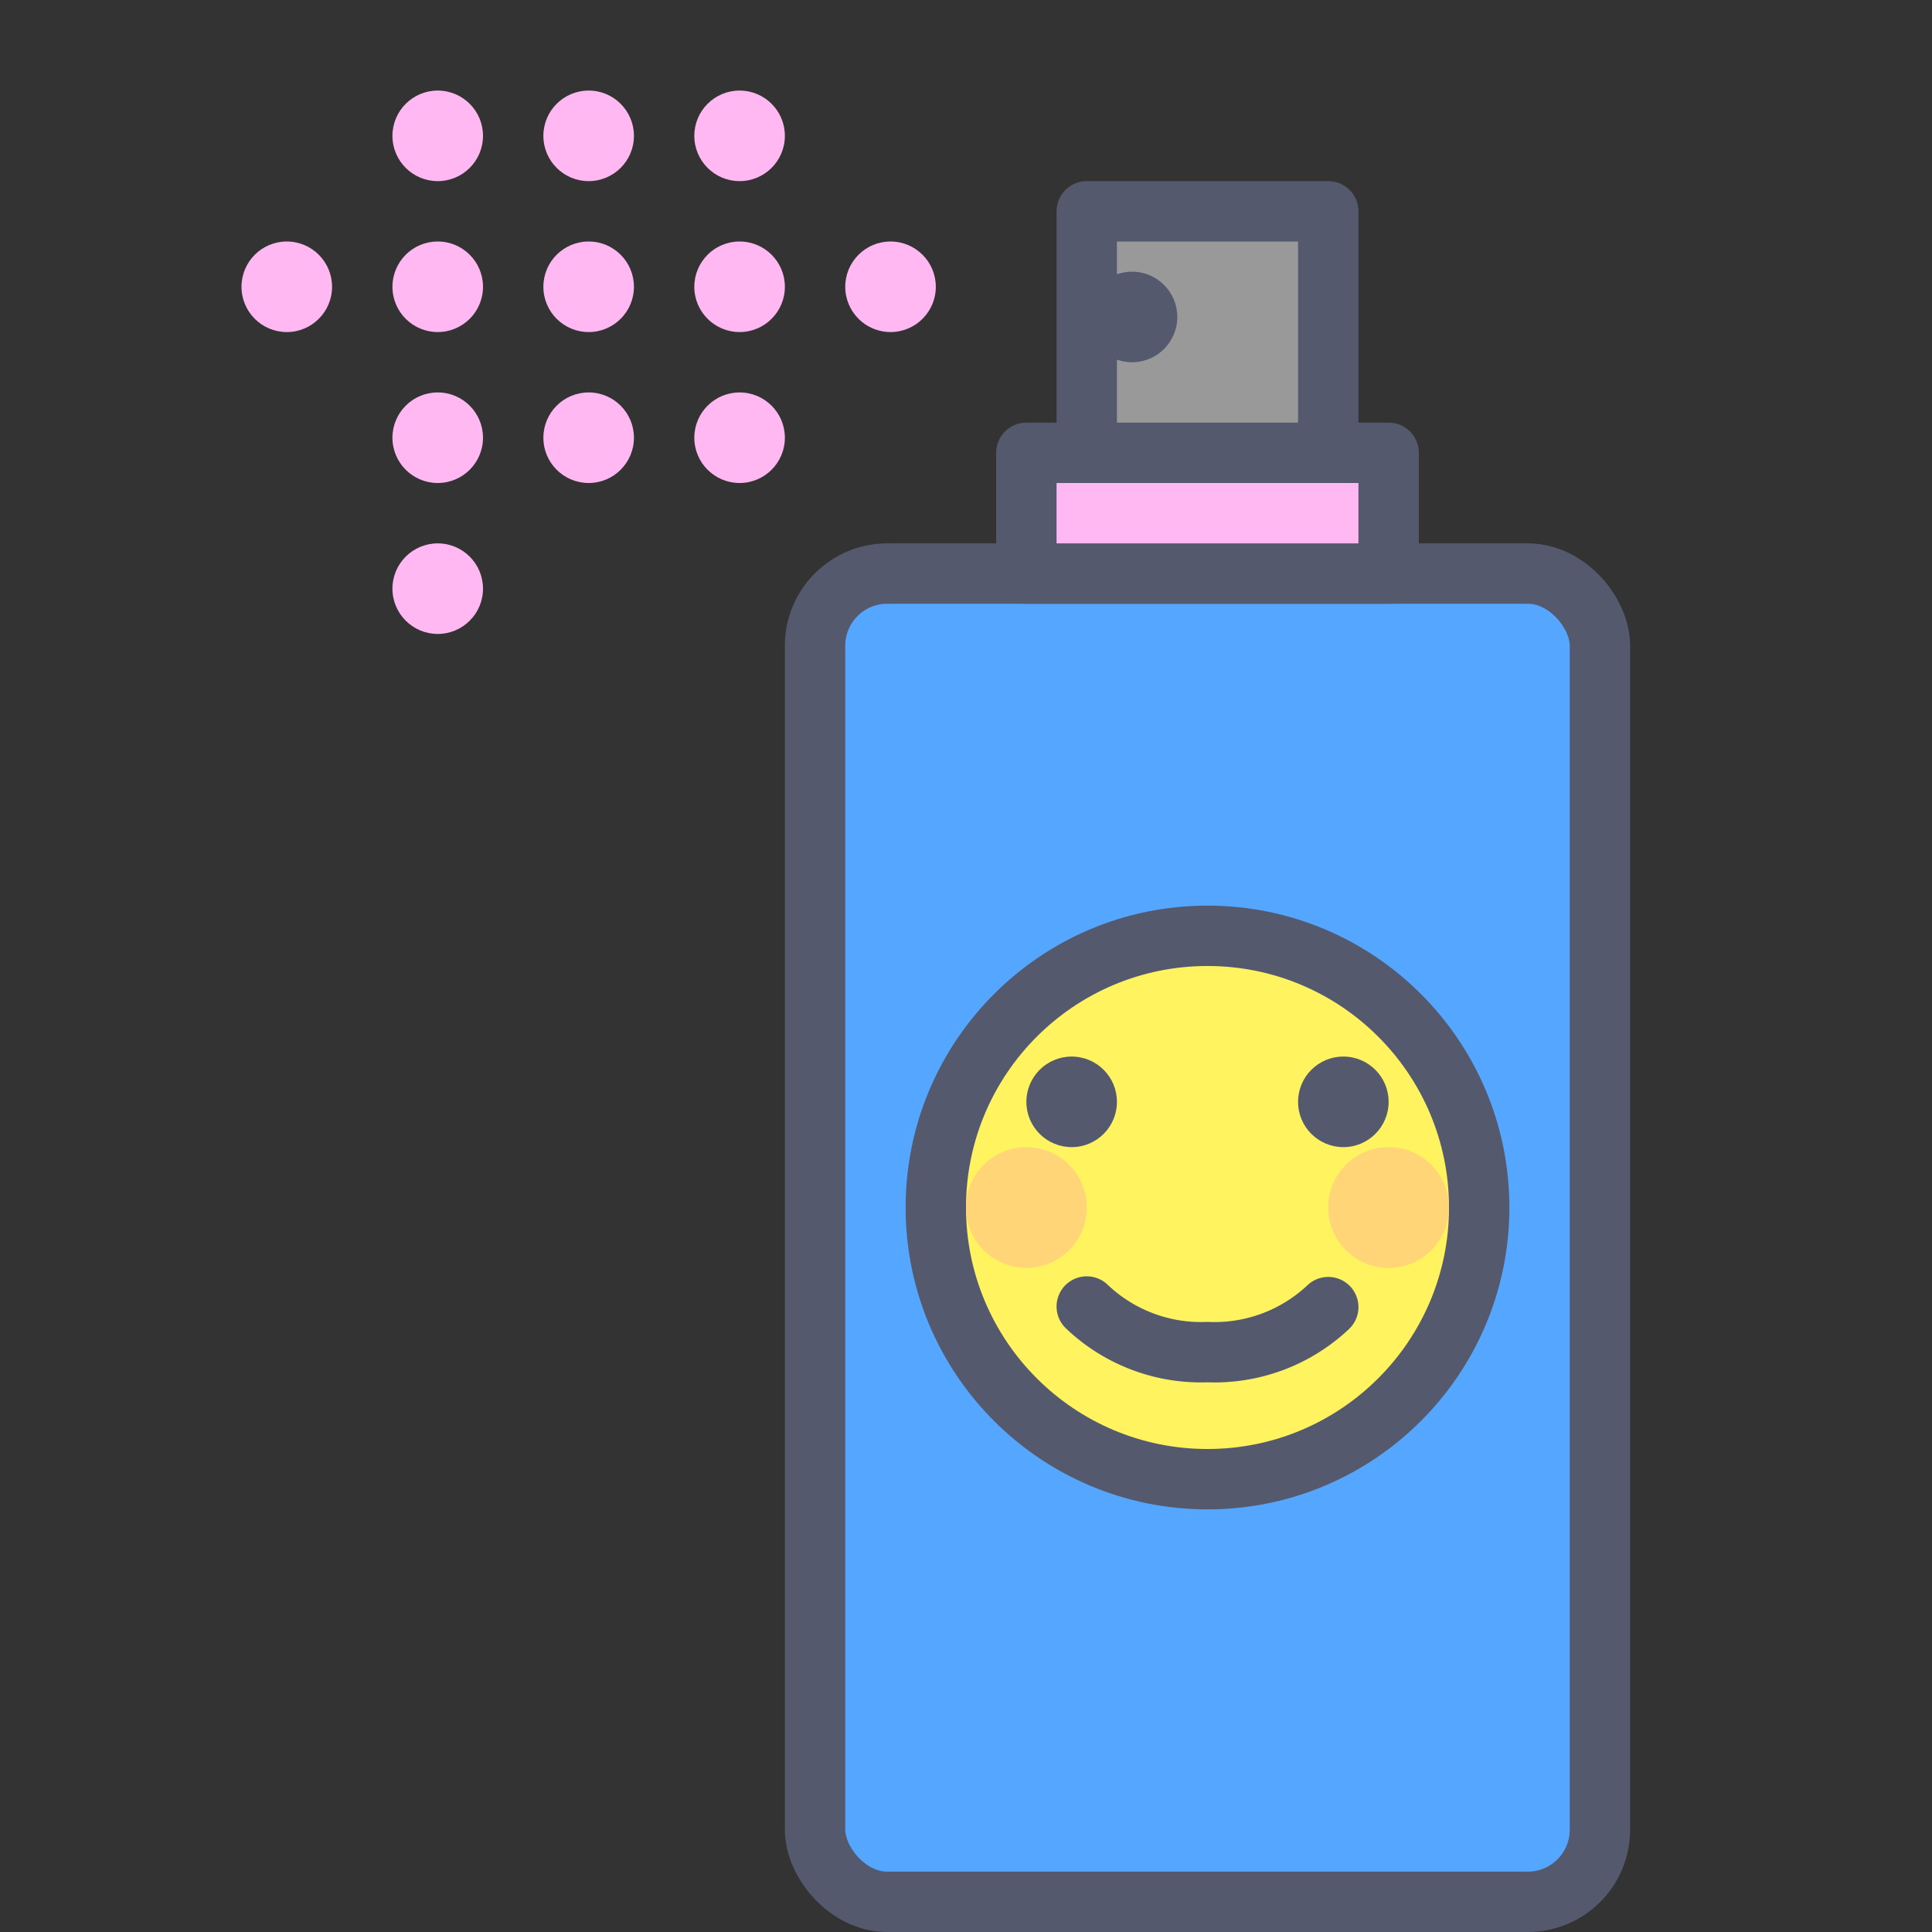 <?xml version="1.0" encoding="utf-8"?><!-- Скачано с сайта svg4.ru / Downloaded from svg4.ru -->
<svg width="800px" height="800px" viewBox="0 0 64 64" xmlns="http://www.w3.org/2000/svg">
<rect x="0" y="0" width="64" height="64" fill="#333333" stroke="none"/>
<defs>
<style>.cls-1{fill:#55a6ff;}.cls-1,.cls-2,.cls-3,.cls-4,.cls-7{stroke:#54596e;stroke-linecap:round;stroke-linejoin:round;stroke-width:2px;}.cls-2{fill:#fff35f;}.cls-3,.cls-5{fill:#ffb8f2;}.cls-4{fill:#999;}.cls-6{fill:#54596e;}.cls-7{fill:none;}.cls-8{fill:#ffd578;}</style>
</defs>
<title>spray</title>
<g id="spray">
<rect class="cls-1" x="27" y="19" width="26" height="44" rx="2.39" ry="2.39"/>
<circle class="cls-2" cx="40" cy="40" r="9"/>
<rect class="cls-3" x="34" y="15" width="12" height="4"/>
<rect class="cls-4" x="36" y="7" width="8" height="8"/>
<circle class="cls-5" cx="29.5" cy="9.5" r="1.5"/>
<circle class="cls-6" cx="37.5" cy="10.5" r="1.5"/>
<circle class="cls-5" cx="24.5" cy="9.5" r="1.5"/>
<circle class="cls-5" cx="24.5" cy="4.5" r="1.5"/>
<circle class="cls-5" cx="24.5" cy="14.5" r="1.5"/>
<circle class="cls-5" cx="19.5" cy="9.5" r="1.5"/>
<circle class="cls-5" cx="19.5" cy="4.5" r="1.5"/>
<circle class="cls-5" cx="19.5" cy="14.5" r="1.5"/>
<circle class="cls-5" cx="14.5" cy="9.5" r="1.5"/>
<circle class="cls-5" cx="9.5" cy="9.5" r="1.5"/>
<circle class="cls-5" cx="14.5" cy="4.5" r="1.5"/>
<circle class="cls-5" cx="14.5" cy="14.5" r="1.5"/>
<circle class="cls-5" cx="14.5" cy="19.5" r="1.5"/>
<path class="cls-7" d="M36,43.28a5.48,5.48,0,0,0,4,1.51,5.49,5.49,0,0,0,4-1.49"/>
<circle class="cls-8" cx="34" cy="40" r="2"/>
<circle class="cls-8" cx="46" cy="40" r="2"/>
<circle class="cls-6" cx="44.5" cy="36.5" r="1.5"/>
<circle class="cls-6" cx="35.5" cy="36.5" r="1.5"/>
</g>
</svg>